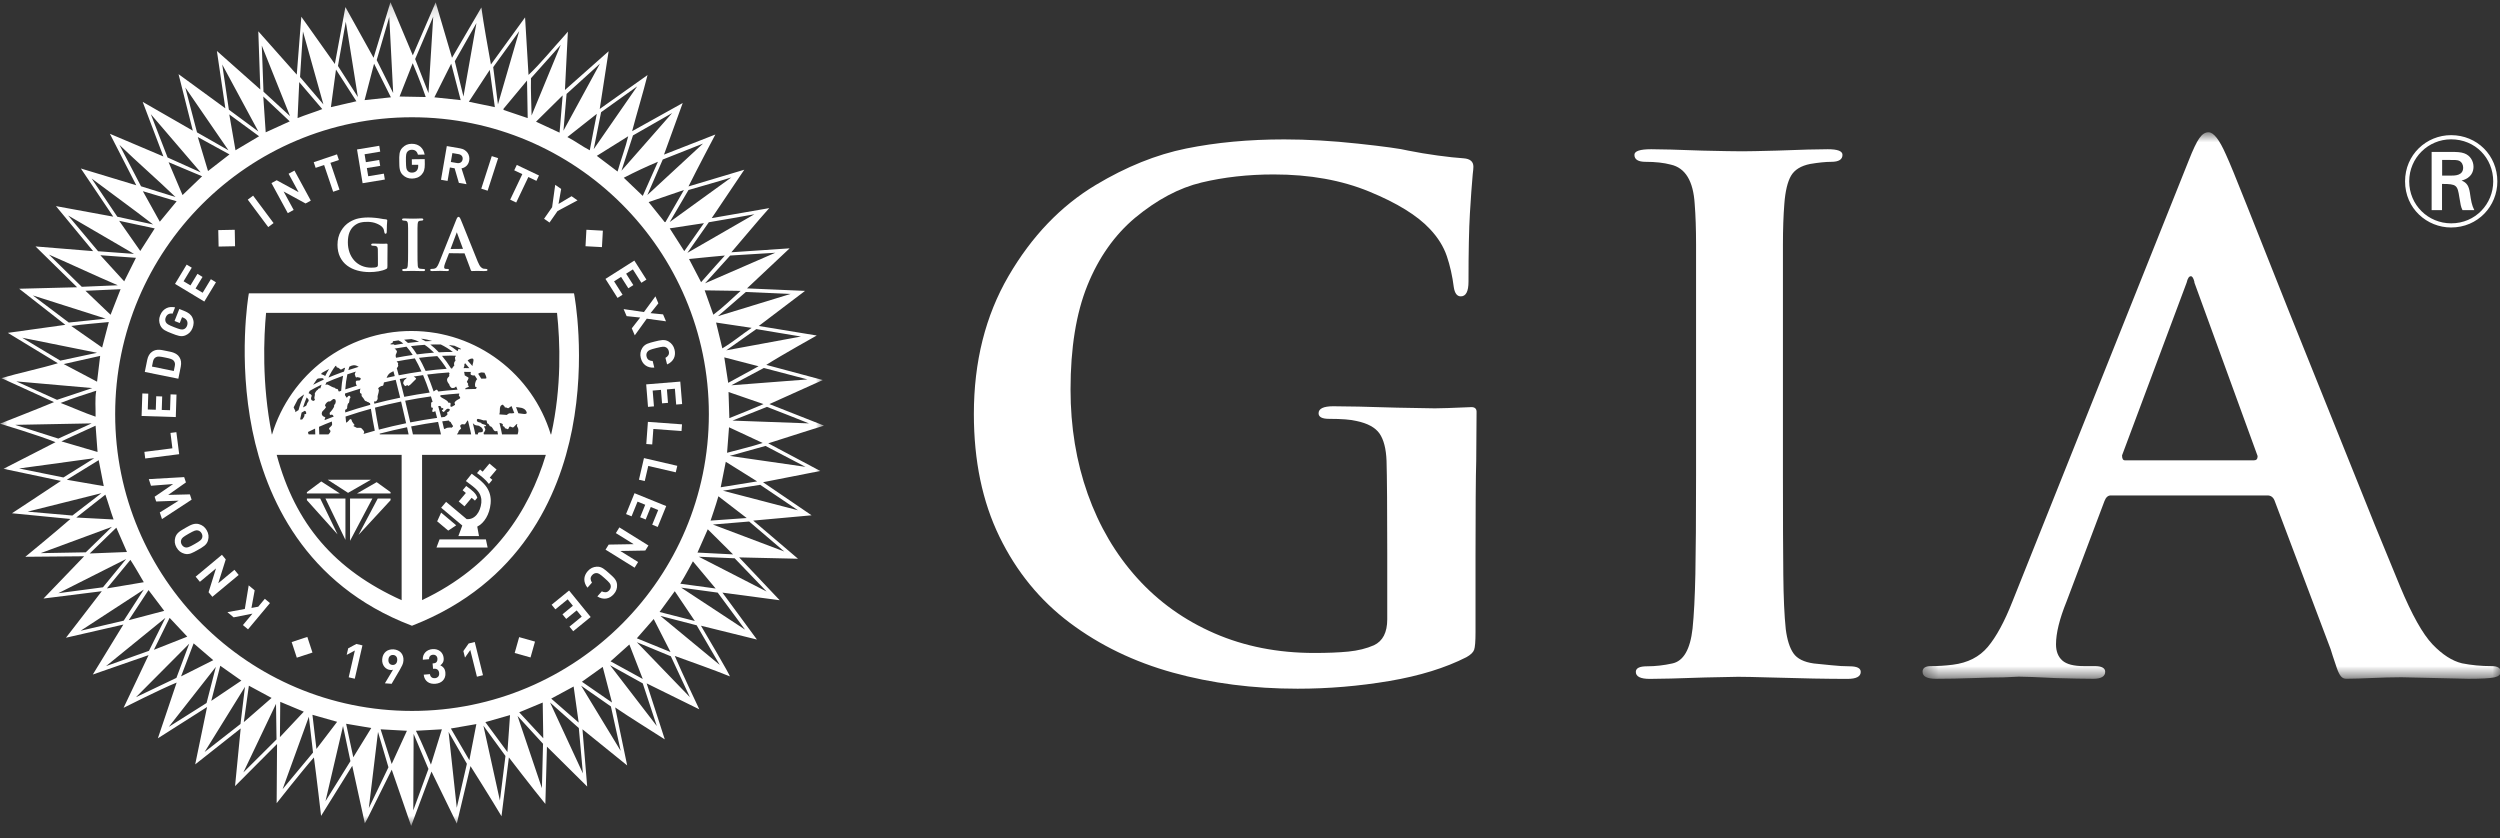 <svg xmlns="http://www.w3.org/2000/svg" width="167" height="56" viewBox="0 0 167 56" fill="none"><rect x="0" y="0" width="167" height="56" fill="#333333" stroke="none"/><g clip-path="url(#clip0_1368_534)"><path fill-rule="evenodd" clip-rule="evenodd" d="M163.732 15.196C162.13 15.196 160.658 13.94 160.658 12.113C160.658 10.336 162.079 9.028 163.732 9.028C165.463 9.028 166.823 10.372 166.823 12.121C166.823 13.766 165.525 15.196 163.732 15.196ZM163.732 9.307C162.21 9.307 160.935 10.537 160.935 12.113C160.935 13.698 162.2 14.919 163.741 14.919C165.36 14.919 166.547 13.62 166.547 12.121C166.547 10.563 165.351 9.307 163.732 9.307ZM163.698 10.148C164.097 10.148 164.374 10.155 164.609 10.241C165.031 10.389 165.23 10.78 165.23 11.143C165.23 11.411 165.125 11.887 164.435 12.06C164.808 12.216 164.917 12.442 164.989 12.875C165.066 13.412 165.11 13.688 165.282 14.037H164.495C164.382 13.809 164.364 13.663 164.286 13.186C164.158 12.364 164.105 12.287 163.127 12.287V14.037H162.433V10.148H163.698ZM163.135 11.731H163.706C163.993 11.731 164.539 11.731 164.539 11.195C164.539 11.039 164.468 10.83 164.261 10.735C164.122 10.684 164.001 10.684 163.577 10.684H163.135V11.731Z" fill="white"></path><mask id="mask0_1368_534" style="mask-type:luminance" maskUnits="userSpaceOnUse" x="128" y="8" width="40" height="38"><path d="M167.045 8.834V45.343H128.427V8.834H167.045Z" fill="white"></path></mask><g mask="url(#mask0_1368_534)"><path fill-rule="evenodd" clip-rule="evenodd" d="M156.1 44.627C155.907 44.091 155.689 43.372 155.689 43.372L151.935 33.424C151.841 33.204 151.684 33.095 151.466 33.095H141.002C140.814 33.095 140.674 33.22 140.579 33.469L138.046 40.18C137.576 41.339 137.341 42.292 137.341 43.044C137.341 43.511 137.483 43.871 137.764 44.122C138.046 44.373 138.529 44.497 139.219 44.497H139.922C140.392 44.497 140.627 44.624 140.627 44.874C140.627 45.186 140.36 45.343 139.829 45.343C139.234 45.343 138.391 45.326 137.295 45.295C136.074 45.233 135.262 45.201 134.854 45.201C134.761 45.201 134.417 45.217 133.822 45.249C133.353 45.249 132.688 45.264 131.827 45.295C130.968 45.326 130.13 45.343 129.317 45.343C128.722 45.343 128.427 45.186 128.427 44.874C128.427 44.624 128.613 44.497 128.987 44.497C129.457 44.497 129.944 44.468 130.443 44.404C131.443 44.279 132.227 43.881 132.79 43.207C133.353 42.535 133.901 41.526 134.431 40.18L146.211 10.711C146.493 9.992 146.727 9.499 146.915 9.233C147.102 8.966 147.306 8.834 147.524 8.834C147.87 8.834 148.26 9.335 148.698 10.336C148.917 10.805 149.386 11.947 150.105 13.762L152.92 20.847L157.402 31.992L158.646 35.089L160.335 39.195C161.118 41.072 161.838 42.355 162.493 43.044C163.152 43.731 163.808 44.153 164.465 44.31C165.09 44.434 165.747 44.497 166.435 44.497C166.842 44.497 167.046 44.624 167.046 44.874C167.046 45.061 166.905 45.186 166.624 45.249C166.342 45.311 165.764 45.343 164.887 45.343L160.409 45.241C159.079 45.241 157.744 45.341 156.732 45.341C156.446 45.341 156.292 45.162 156.1 44.627ZM141.94 30.749H150.574C150.731 30.749 150.809 30.655 150.809 30.466L146.586 18.876V18.83C146.524 18.579 146.446 18.452 146.351 18.452C146.226 18.452 146.133 18.596 146.069 18.876L141.753 30.419C141.753 30.639 141.815 30.749 141.94 30.749Z" fill="white"></path></g><path fill-rule="evenodd" clip-rule="evenodd" d="M98.635 27.492C98.631 27.607 98.612 30.788 98.612 30.788C98.58 31.725 98.565 34.259 98.565 37.065V42.214C98.565 42.838 98.534 43.236 98.471 43.408C98.409 43.579 98.238 43.743 97.957 43.9C96.552 44.616 94.836 45.147 92.808 45.491C90.779 45.833 88.736 46.006 86.677 46.006C83.713 46.006 80.935 45.646 78.345 44.93C75.756 44.213 73.463 43.103 71.466 41.606C69.47 40.108 67.901 38.189 66.762 35.85C65.623 33.509 65.054 30.779 65.054 27.659C65.054 24.165 65.826 21.091 67.371 18.438C68.916 15.787 70.858 13.758 73.197 12.355C75.227 11.138 77.238 10.326 79.236 9.921C81.233 9.516 83.417 9.312 85.787 9.312C86.568 9.312 87.363 9.336 88.174 9.383C88.985 9.428 89.829 9.5 90.702 9.594C91.574 9.686 92.293 9.774 92.855 9.851C93.418 9.928 93.822 9.998 94.072 10.061C94.696 10.186 95.351 10.297 96.037 10.389C96.724 10.482 97.3 10.545 97.769 10.575C98.207 10.607 98.423 10.794 98.423 11.138C98.423 11.232 98.409 11.403 98.377 11.653C98.315 12.339 98.252 13.205 98.19 14.25C98.127 15.296 98.096 16.817 98.096 18.813C98.096 19.468 97.926 19.797 97.581 19.797C97.332 19.797 97.176 19.593 97.114 19.188C97.019 18.438 96.864 17.745 96.646 17.105C96.427 16.465 96.053 15.865 95.522 15.302C94.681 14.399 93.33 13.563 91.473 12.8C89.618 12.034 87.487 11.653 85.086 11.653C83.369 11.653 81.763 11.833 80.265 12.191C78.768 12.549 77.285 13.338 75.818 14.553C74.447 15.708 73.385 17.215 72.636 19.071C71.887 20.927 71.512 23.244 71.512 26.021C71.512 28.516 71.895 30.842 72.659 32.995C73.424 35.148 74.523 37.018 75.96 38.612C77.395 40.202 79.118 41.434 81.13 42.308C83.142 43.182 85.366 43.618 87.799 43.618C88.674 43.618 89.429 43.588 90.069 43.526C90.71 43.462 91.279 43.322 91.778 43.103C92.371 42.823 92.668 42.247 92.668 41.372V36.973C92.668 34.228 92.652 31.725 92.621 30.788C92.591 29.976 92.433 29.369 92.154 28.963C91.872 28.557 91.356 28.276 90.608 28.121C90.235 28.027 89.624 27.979 88.782 27.979C88.314 27.979 88.081 27.855 88.081 27.606C88.081 27.295 88.409 27.138 89.064 27.138C89.907 27.138 91.325 27.169 93.322 27.232C94.696 27.262 95.538 27.277 95.849 27.277C96.201 27.277 97.032 27.251 98.302 27.195C98.576 27.195 98.636 27.377 98.635 27.492ZM113.297 31.777V23.54V16.332C113.297 15.303 113.267 14.398 113.205 13.617C113.111 12.089 112.579 11.215 111.612 10.997C111.145 10.872 110.582 10.81 109.928 10.81C109.429 10.81 109.179 10.654 109.179 10.343C109.179 10.092 109.553 9.968 110.303 9.968C110.895 9.968 112.035 9.998 113.718 10.061C115.029 10.092 115.918 10.107 116.387 10.107C116.76 10.107 117.526 10.092 118.68 10.061C120.302 9.998 121.441 9.968 122.097 9.968C122.752 9.968 123.078 10.092 123.078 10.343C123.078 10.654 122.83 10.81 122.33 10.81C121.955 10.81 121.489 10.857 120.926 10.951C120.302 11.075 119.873 11.341 119.638 11.747C119.406 12.151 119.257 12.776 119.194 13.617C119.132 14.398 119.1 15.303 119.1 16.332V23.54V31.777C119.1 34.679 119.108 36.885 119.125 38.401C119.139 39.913 119.194 41.121 119.289 42.028C119.381 42.745 119.553 43.284 119.803 43.642C120.052 44.001 120.504 44.227 121.161 44.32C121.504 44.352 121.894 44.389 122.33 44.437C122.768 44.484 123.172 44.509 123.546 44.509C124.046 44.509 124.297 44.632 124.297 44.882C124.297 45.195 123.999 45.35 123.407 45.35C122.097 45.35 120.38 45.319 118.259 45.255C117.26 45.226 116.542 45.21 116.105 45.21C115.857 45.21 115.122 45.226 113.905 45.255C112.096 45.319 110.864 45.35 110.208 45.35C109.585 45.35 109.273 45.195 109.273 44.882C109.273 44.632 109.522 44.509 110.021 44.509C110.582 44.509 111.145 44.444 111.707 44.32C112.455 44.164 112.908 43.384 113.064 41.98C113.157 41.076 113.219 39.865 113.251 38.353C113.281 36.84 113.297 34.648 113.297 31.777Z" fill="white"></path><path fill-rule="evenodd" clip-rule="evenodd" d="M37.244 14.098L38.578 13.385L38.18 13.107L37.309 13.624L37.486 12.623L37.088 12.346L36.881 13.844L36.344 14.613L36.707 14.867L37.244 14.098Z" fill="white"></path><path fill-rule="evenodd" clip-rule="evenodd" d="M30.053 11.187L30.369 11.242L30.653 12.217L31.164 12.305L30.828 11.246C30.886 11.236 30.943 11.219 30.998 11.193C31.054 11.166 31.105 11.132 31.152 11.088C31.199 11.046 31.238 10.995 31.271 10.935C31.305 10.875 31.327 10.806 31.342 10.726C31.358 10.631 31.358 10.539 31.338 10.45C31.32 10.361 31.285 10.28 31.233 10.206C31.18 10.134 31.111 10.07 31.028 10.018C30.943 9.965 30.844 9.929 30.73 9.909L29.847 9.757L29.459 12.01L29.898 12.085L30.053 11.187ZM30.219 10.225L30.634 10.297C30.73 10.314 30.804 10.354 30.852 10.418C30.901 10.484 30.918 10.561 30.902 10.649C30.886 10.738 30.846 10.805 30.777 10.85C30.71 10.894 30.627 10.909 30.531 10.892L30.116 10.82L30.219 10.225Z" fill="white"></path><path fill-rule="evenodd" clip-rule="evenodd" d="M40.271 15.409L39.172 15.348L39.112 16.448L40.21 16.508L40.271 15.409Z" fill="white"></path><path fill-rule="evenodd" clip-rule="evenodd" d="M11.79 26.357L11.394 26.343L11.359 27.402L10.805 27.384L10.834 26.483L10.436 26.47L10.407 27.371L9.872 27.354L9.905 26.296L9.508 26.283L9.459 27.787L11.743 27.86L11.79 26.357Z" fill="white"></path><path fill-rule="evenodd" clip-rule="evenodd" d="M29.36 36.034L29.157 36.576H32.573L32.458 36.034H29.36Z" fill="white"></path><path fill-rule="evenodd" clip-rule="evenodd" d="M34.483 13.529L35.294 11.825L35.833 12.081L36.004 11.722L34.522 11.017L34.351 11.376L34.891 11.633L34.08 13.338L34.483 13.529Z" fill="white"></path><path fill-rule="evenodd" clip-rule="evenodd" d="M36.848 40.396L37.099 40.704L37.92 40.036L38.269 40.465L37.572 41.036L37.823 41.345L38.522 40.775L38.86 41.189L38.04 41.859L38.29 42.167L39.456 41.216L38.014 39.446L36.848 40.396Z" fill="white"></path><path fill-rule="evenodd" clip-rule="evenodd" d="M41.658 20.648L41.859 21.118L42.764 21.212L42.203 21.932L42.403 22.401L43.204 21.288L44.489 21.464L44.292 21L43.456 20.919L43.979 20.264L43.782 19.796L43.015 20.845L41.658 20.648Z" fill="white"></path><path fill-rule="evenodd" clip-rule="evenodd" d="M38.362 19.694L38.343 19.595H16.624L16.606 19.696C16.598 19.737 15.882 23.953 16.859 28.753C17.763 33.193 20.338 39.058 27.476 41.783L27.519 41.8L27.564 41.782C34.802 38.955 37.352 33.095 38.218 28.677C39.153 23.901 38.37 19.735 38.362 19.694ZM30.021 28.153C30.063 28.18 30.116 28.18 30.124 28.228C30.132 28.274 30.197 28.339 30.224 28.399C30.241 28.437 30.276 28.452 30.262 28.479C30.254 28.497 30.181 28.567 30.151 28.576C30.134 28.579 30.102 28.543 30.038 28.56C29.982 28.576 29.851 28.563 29.821 28.598C29.8 28.621 29.715 28.646 29.663 28.658C29.625 28.491 29.585 28.321 29.542 28.145C29.692 28.126 29.84 28.108 29.988 28.091C29.997 28.114 30.008 28.144 30.021 28.153ZM22.187 28.341C22.18 28.508 21.875 28.587 22.015 28.702C22.139 28.806 22.047 28.902 21.94 29.017H21.327C21.318 28.848 21.312 28.677 21.31 28.511C21.582 28.391 21.869 28.272 22.166 28.157C22.174 28.213 22.188 28.313 22.187 28.341ZM34.533 28.453C34.543 28.514 34.608 28.579 34.62 28.658C34.641 28.797 34.604 28.95 34.585 28.989C34.581 28.998 34.578 29.008 34.576 29.017H33.535C33.514 28.904 33.49 28.79 33.466 28.677C33.435 28.534 33.401 28.391 33.364 28.247C33.439 28.261 33.566 28.295 33.587 28.344C33.605 28.383 33.562 28.439 33.592 28.457C33.626 28.477 33.66 28.497 33.698 28.518C33.734 28.539 33.693 28.589 33.737 28.609C33.798 28.635 33.795 28.608 33.853 28.648C33.976 28.736 33.999 28.523 34.029 28.507C34.11 28.46 34.17 28.556 34.264 28.555C34.322 28.554 34.406 28.416 34.481 28.356C34.507 28.335 34.531 28.323 34.553 28.327C34.572 28.332 34.522 28.396 34.533 28.453ZM24.128 28.593C24.055 28.552 23.91 28.594 23.83 28.577C23.825 28.576 23.671 28.499 23.613 28.464C23.597 28.454 23.612 28.44 23.623 28.435C23.646 28.425 23.671 28.405 23.68 28.404C23.693 28.4 23.653 28.327 23.629 28.311C23.606 28.295 23.59 28.263 23.572 28.235C23.549 28.201 23.52 28.158 23.518 28.157C23.471 28.067 23.522 28.008 23.39 27.997C23.361 27.996 23.222 28.224 23.12 28.229C23.105 28.092 23.091 27.957 23.081 27.825C23.862 27.566 24.104 27.495 24.776 27.306C24.849 27.78 24.938 28.271 25.036 28.771C24.783 28.841 24.534 28.913 24.286 28.987C24.307 28.944 24.332 28.874 24.331 28.857C24.33 28.798 24.154 28.61 24.128 28.593ZM20.447 27.651C20.447 27.665 20.393 27.66 20.374 27.66C20.354 27.66 20.34 27.67 20.335 27.685C20.33 27.7 20.329 27.744 20.334 27.778C20.34 27.812 20.213 27.999 20.194 28.015C20.179 28.026 20.105 28.031 20.047 28.019C20.076 27.863 20.109 27.711 20.147 27.561C20.216 27.521 20.287 27.48 20.36 27.44C20.493 27.504 20.447 27.64 20.447 27.651ZM20.242 27.217C20.313 26.988 20.394 26.765 20.484 26.55C20.539 26.613 20.637 26.675 20.616 26.771C20.599 26.849 20.533 26.889 20.511 26.964C20.496 27.021 20.481 27.051 20.451 27.104C20.38 27.142 20.31 27.18 20.242 27.217ZM21.292 25.954C21.226 26.001 21.268 26.027 21.16 26.081C21.146 26.087 20.999 26.277 21.029 26.33C21.058 26.384 20.957 26.609 21.018 26.643C21.077 26.677 20.98 26.757 20.98 26.772C20.979 26.787 20.839 26.77 20.806 26.717C20.726 26.59 20.838 26.462 20.822 26.423C20.795 26.356 20.683 26.282 20.611 26.27C20.636 26.216 20.663 26.163 20.691 26.109C20.926 25.97 21.19 25.831 21.48 25.693C21.451 25.776 21.422 25.86 21.395 25.946C21.368 25.938 21.337 25.924 21.292 25.954ZM21.798 25.548C22.108 25.411 22.449 25.275 22.812 25.141C22.848 25.129 22.883 25.116 22.918 25.103C22.857 25.413 22.814 25.748 22.79 26.105C22.741 26.122 22.692 26.141 22.641 26.158C22.594 26.117 22.586 26.03 22.565 26.005C22.527 25.959 22.459 25.985 22.432 25.973C22.399 25.958 22.4 25.904 22.359 25.904C22.338 25.904 22.203 25.863 22.14 25.824C22.096 25.795 21.89 25.68 21.846 25.683C21.804 25.686 21.768 25.7 21.735 25.719C21.754 25.666 21.775 25.61 21.798 25.548ZM21.786 28.024C21.752 28.037 21.718 28.051 21.685 28.065C21.686 27.933 21.713 27.98 21.733 27.891C21.738 27.866 21.618 27.831 21.587 27.807C21.439 27.694 21.501 27.523 21.539 27.479C21.576 27.435 21.842 27.197 21.761 27.162C21.599 27.091 21.892 26.776 21.993 26.815C22.092 26.855 22.208 26.619 22.323 26.656C22.438 26.693 22.397 26.701 22.425 26.788C22.442 26.842 22.406 26.909 22.399 26.956C22.389 27.011 22.297 27.029 22.32 27.118C22.343 27.206 22.084 27.52 22.056 27.535C22.003 27.566 21.997 27.764 22.119 27.707C22.222 27.66 22.272 27.797 22.291 27.827C22.119 27.892 21.95 27.957 21.786 28.024ZM23.704 25.024C23.713 25.068 23.744 25.119 23.748 25.152C23.752 25.189 23.799 25.222 23.81 25.217C23.828 25.21 23.843 25.203 23.857 25.198C23.917 25.173 23.93 25.223 23.993 25.217C24.006 25.215 24.039 25.23 24.071 25.247C24.11 25.267 24.098 25.33 24.076 25.358C24.053 25.385 24.032 25.412 24.012 25.416C23.871 25.441 23.729 25.359 23.776 25.624C23.785 25.68 23.81 25.733 23.84 25.764C23.591 25.838 23.386 25.906 23.064 26.012C23.091 25.65 23.137 25.311 23.203 25.005C23.441 24.926 23.615 24.869 23.771 24.82C23.729 24.885 23.693 24.971 23.704 25.024ZM34.145 27.612C34.008 27.583 33.933 27.651 33.858 27.717C33.696 27.703 33.528 27.69 33.353 27.681C33.354 27.677 33.355 27.673 33.358 27.669C33.42 27.506 33.356 27.319 33.428 27.147C33.445 27.104 33.531 27.023 33.593 27.035C33.62 27.039 33.633 27.103 33.681 27.127C33.699 27.137 33.715 27.176 33.725 27.216C33.73 27.233 33.779 27.206 33.813 27.22C33.864 27.242 33.937 27.288 33.972 27.261C34.039 27.212 34.114 27.15 34.161 27.132C34.164 27.13 34.169 27.129 34.173 27.128C34.237 27.28 34.297 27.433 34.354 27.59C34.288 27.594 34.199 27.623 34.145 27.612ZM32.336 28.474C32.338 28.458 32.383 28.488 32.434 28.473C32.456 28.465 32.463 28.404 32.464 28.404C32.419 28.373 32.283 28.349 32.179 28.306C32.154 28.295 32.167 28.256 32.14 28.247C32.03 28.21 31.922 28.201 31.887 28.159C31.827 28.088 31.843 27.985 31.932 27.981C32.003 27.986 32.178 28.043 32.302 28.082C32.295 28.08 32.499 28.076 32.499 28.082C32.528 28.115 32.518 28.28 32.569 28.292C32.657 28.313 32.667 28.393 32.718 28.458C32.742 28.489 32.794 28.477 32.835 28.517C32.899 28.578 32.953 28.693 32.988 28.741C33.06 28.838 33.163 28.807 33.218 28.783C33.235 28.86 33.251 28.938 33.266 29.017H32.325C32.313 28.983 32.298 28.933 32.307 28.908C32.314 28.892 32.342 28.887 32.348 28.867C32.365 28.814 32.41 28.764 32.42 28.697C32.425 28.645 32.33 28.52 32.336 28.474ZM30.654 26.419C30.784 26.598 30.772 26.595 30.601 26.686C30.536 26.72 30.361 26.822 30.365 26.917C30.368 26.995 30.454 27.041 30.343 27.078C30.298 27.093 30.134 27.24 30.094 27.147C30.065 27.081 30.127 26.989 30.088 26.925C30.072 26.896 30.012 26.891 29.977 26.909C29.964 26.916 29.951 26.899 29.943 26.878C29.883 26.724 29.539 26.603 29.442 26.515C29.406 26.482 29.411 26.442 29.422 26.401C29.915 26.345 30.158 26.325 30.672 26.286C30.675 26.294 30.677 26.301 30.68 26.309C30.689 26.354 30.629 26.383 30.654 26.419ZM26.792 26.822C26.901 27.277 27.014 27.764 27.129 28.272C26.517 28.397 25.906 28.541 25.308 28.699C25.206 28.179 25.118 27.686 25.047 27.231C25.626 27.078 26.212 26.941 26.792 26.822ZM26.491 23.578C26.5 23.568 26.512 23.514 26.516 23.484C26.523 23.439 26.444 23.372 26.428 23.342C26.421 23.326 26.387 23.307 26.349 23.288C26.622 23.238 26.892 23.195 27.155 23.159C27.292 23.31 27.43 23.495 27.569 23.711C27.203 23.764 26.83 23.826 26.456 23.898C26.431 23.82 26.403 23.7 26.491 23.578ZM30.966 24.59C30.996 24.51 31.035 24.465 31.02 24.331C31.018 24.323 31.047 24.291 31.071 24.262C31.166 24.367 31.259 24.477 31.35 24.59C31.249 24.589 31.162 24.589 31.083 24.589C31.042 24.589 31.004 24.589 30.966 24.59ZM30.009 25.122C29.998 25.163 29.902 25.22 29.874 25.302C29.81 25.491 30.04 25.691 30.023 25.704C30.02 25.707 30.017 25.722 30.021 25.729C30.04 25.764 30.074 25.835 30.116 25.875C30.154 25.911 30.198 25.925 30.227 25.926C30.235 25.926 30.249 25.92 30.259 25.915C30.263 25.912 30.281 25.911 30.294 25.913C30.311 25.915 30.337 25.915 30.375 25.891C30.406 25.87 30.439 25.843 30.469 25.814C30.502 25.884 30.533 25.956 30.564 26.029C29.983 26.073 29.721 26.098 29.276 26.152C29.262 26.113 29.223 26.066 29.189 26.03C29.172 26.012 29.024 26.096 28.966 26.152C28.829 25.75 28.684 25.371 28.537 25.02C29.034 24.957 29.521 24.909 29.987 24.88C30.003 24.907 30.019 24.933 30.034 24.96C29.968 25.047 30.028 25.047 30.009 25.122ZM24.995 26.82C25.099 26.801 25.11 26.868 25.209 26.694C25.251 26.619 25.212 26.559 25.227 26.455C25.237 26.378 25.363 26.06 25.283 25.997C25.191 25.926 25.469 25.765 25.538 25.774C25.595 25.781 25.599 25.739 25.613 25.706C25.616 25.7 25.632 25.602 25.647 25.544C25.912 25.483 26.173 25.425 26.433 25.372C26.526 25.732 26.626 26.132 26.731 26.565C25.923 26.736 25.697 26.792 25.006 26.968C24.998 26.92 24.992 26.871 24.985 26.822C24.988 26.821 24.992 26.82 24.995 26.82ZM26.584 24.35C26.574 24.333 26.613 24.261 26.588 24.243C26.568 24.228 26.524 24.183 26.497 24.141C26.904 24.064 27.311 23.996 27.71 23.94C27.861 24.2 28.009 24.493 28.154 24.813C27.646 24.884 27.137 24.971 26.636 25.069C26.593 24.907 26.55 24.748 26.506 24.592C26.574 24.515 26.634 24.431 26.584 24.35ZM29.839 24.636C29.23 24.681 29.014 24.706 28.431 24.777C28.285 24.454 28.137 24.162 27.989 23.904C28.418 23.851 28.827 23.811 29.208 23.787C29.425 24.032 29.636 24.317 29.839 24.636ZM29.317 23.535C29.131 23.338 28.94 23.163 28.747 23.016C28.991 23.006 29.226 23.006 29.447 23.012C29.724 23.147 29.994 23.314 30.254 23.51C29.955 23.508 29.641 23.516 29.317 23.535ZM28.993 23.556C28.618 23.584 28.235 23.624 27.849 23.674C27.718 23.464 27.585 23.279 27.452 23.121C27.836 23.075 27.983 23.063 28.365 23.035C28.577 23.175 28.787 23.35 28.993 23.556ZM26.369 25.122C26.187 25.16 26.005 25.2 25.825 25.241C25.826 25.237 25.828 25.235 25.829 25.232C25.96 24.888 26.167 24.867 26.282 24.796C26.31 24.901 26.339 25.009 26.369 25.122ZM27.186 25.229C27.135 25.284 27.058 25.357 27.018 25.381C26.997 25.393 26.905 25.576 26.943 25.631C26.982 25.686 27.01 25.756 27.068 25.79C27.042 25.824 27.252 25.675 27.24 25.738C27.214 25.865 27.414 25.689 27.425 25.683C27.542 25.577 27.672 25.42 27.787 25.321C27.826 25.288 27.732 25.207 27.633 25.153C27.815 25.124 28.002 25.096 28.261 25.058C28.413 25.417 28.561 25.808 28.7 26.224C28.145 26.301 27.576 26.397 27.004 26.509C26.902 26.094 26.802 25.694 26.703 25.319C26.894 25.282 27.049 25.254 27.186 25.229ZM31.255 25.704C31.314 25.635 31.207 25.56 31.19 25.517C31.175 25.476 31.349 25.276 31.279 25.213C31.257 25.193 31.044 25.088 31.043 25.074C31.043 25.072 31.023 24.906 31.004 24.842C31.164 24.84 31.29 24.842 31.453 24.845C31.451 24.875 31.446 24.913 31.436 24.956C31.41 25.074 31.63 25.085 31.641 25.083C31.654 25.079 31.68 25.076 31.707 25.075C31.765 25.16 31.822 25.247 31.878 25.337C31.792 25.365 31.729 25.616 31.73 25.683C31.734 25.971 31.827 25.784 31.837 25.881C31.84 25.912 31.814 25.948 31.79 25.981C31.555 25.983 31.314 25.989 31.07 26C31.095 25.846 31.308 25.924 31.323 25.784C31.325 25.767 31.211 25.757 31.255 25.704ZM32.343 24.895C32.351 24.898 32.358 24.9 32.364 24.905C32.377 24.912 32.509 25.198 32.493 25.255C32.475 25.317 32.263 25.28 32.152 25.297C32.083 25.186 32.014 25.078 31.943 24.973C31.952 24.965 31.962 24.958 31.975 24.948C32.025 24.914 32.091 24.888 32.158 24.878C32.221 24.883 32.283 24.888 32.343 24.895ZM31.558 24.452C31.454 24.323 31.347 24.2 31.237 24.081C31.333 23.992 31.546 23.896 31.609 23.981C31.678 24.074 31.553 24.352 31.558 24.452ZM30.39 23.875C30.4 23.889 30.394 23.979 30.406 24.01C30.471 24.157 30.372 24.064 30.336 24.256C30.3 24.446 30.428 24.342 30.268 24.506C30.245 24.529 30.224 24.567 30.205 24.613C30.182 24.613 30.158 24.614 30.134 24.616C29.941 24.306 29.738 24.023 29.526 23.771C29.942 23.753 30.106 23.753 30.44 23.757C30.469 23.809 30.403 23.832 30.39 23.875ZM28.429 22.796C28.329 22.736 28.227 22.681 28.126 22.633C28.169 22.633 28.212 22.634 28.252 22.635C28.459 22.666 28.665 22.714 28.869 22.779C28.739 22.782 28.608 22.789 28.429 22.796ZM27.252 22.908C27.142 22.808 27.069 22.743 26.998 22.691C27.165 22.674 27.326 22.659 27.481 22.65C27.653 22.687 27.825 22.746 27.996 22.827C27.756 22.847 27.508 22.874 27.252 22.908ZM28.785 26.48C28.823 26.599 28.861 26.721 28.899 26.844C28.873 26.855 28.842 26.869 28.831 26.871C28.778 26.878 28.804 27.055 28.801 27.06C28.784 27.103 28.8 27.16 28.815 27.206C28.831 27.258 28.893 27.216 28.908 27.24C28.953 27.314 28.792 27.511 28.933 27.519C28.962 27.521 29.018 27.498 29.077 27.462C29.117 27.612 29.158 27.762 29.198 27.916C28.6 27.998 27.999 28.099 27.405 28.217C27.276 27.648 27.168 27.183 27.066 26.768C27.635 26.656 28.212 26.559 28.785 26.48ZM29.475 27.878C29.409 27.623 29.341 27.375 29.272 27.134C29.533 27.043 29.437 27.348 29.549 27.255C29.569 27.239 29.694 27.322 29.554 27.382C29.464 27.421 29.579 27.491 29.611 27.513C29.702 27.575 29.815 27.16 30.044 27.352C30.066 27.37 30.045 27.396 30.025 27.421C30.004 27.446 30.015 27.463 29.975 27.487C29.927 27.515 29.915 27.53 29.873 27.54C29.852 27.545 29.888 27.649 29.891 27.656C29.907 27.709 29.776 27.796 29.699 27.851C29.624 27.86 29.549 27.869 29.475 27.878ZM31.687 28.704C31.655 28.556 31.62 28.41 31.585 28.266C31.654 28.341 31.726 28.409 31.837 28.418C31.885 28.423 31.928 28.428 31.969 28.437C32.018 28.446 32.06 28.5 32.112 28.521C32.167 28.545 32.229 28.633 32.251 28.68C32.26 28.701 32.276 28.821 32.224 28.849C32.17 28.879 32.08 28.881 32.015 28.881C31.978 28.881 31.924 28.916 31.928 28.98C31.928 28.996 31.927 29.008 31.925 29.017H31.753C31.732 28.913 31.71 28.808 31.687 28.704ZM34.47 27.194C34.646 27.224 35.039 27.199 35.168 27.5C35.28 27.763 34.822 27.615 34.625 27.605C34.575 27.465 34.524 27.329 34.47 27.194ZM30.781 23.342C30.768 23.35 30.645 23.298 30.61 23.327C30.613 23.345 30.588 23.407 30.595 23.413C30.604 23.423 30.584 23.422 30.55 23.447C30.303 23.259 30.16 23.153 29.982 23.046C30.115 23.059 30.242 23.075 30.359 23.096C30.497 23.153 30.633 23.217 30.768 23.286C30.787 23.311 30.795 23.332 30.781 23.342ZM26.621 22.737C26.727 22.784 26.833 22.856 26.943 22.95C26.75 22.979 26.556 23.011 26.361 23.046C26.352 23.043 26.344 23.038 26.34 23.028C26.341 23.026 26.313 23.003 26.281 23.001C26.226 22.998 26.148 23.017 26.111 23.008C26.07 22.999 26.081 22.983 26.092 22.96C26.111 22.915 26.227 22.959 26.243 22.834C26.244 22.821 26.246 22.808 26.25 22.794C26.374 22.773 26.498 22.755 26.621 22.737ZM24.735 27.041C23.935 27.266 23.712 27.338 23.063 27.552C23.059 27.492 23.056 27.433 23.053 27.374C23.228 27.336 23.193 27.164 23.193 27.156C23.192 27.106 23.249 26.952 23.249 26.952C23.378 26.932 23.31 26.658 23.382 26.605C23.454 26.552 23.371 26.413 23.313 26.433C23.267 26.449 23.225 26.486 23.206 26.526C23.186 26.567 23.111 26.55 23.115 26.525C23.119 26.503 23.089 26.432 23.044 26.413C23.046 26.371 23.047 26.328 23.048 26.286C23.525 26.128 23.782 26.047 24.08 25.959C24.04 26.051 24.032 26.175 24.051 26.237C24.066 26.284 24.119 26.266 24.145 26.31C24.167 26.344 24.144 26.441 24.164 26.467C24.198 26.512 24.262 26.589 24.267 26.595C24.325 26.66 24.364 26.782 24.417 26.79C24.448 26.795 24.496 26.804 24.516 26.834C24.529 26.855 24.61 26.856 24.623 26.873C24.659 26.916 24.689 26.929 24.719 26.926C24.724 26.964 24.73 27.002 24.735 27.041ZM23.961 24.503C23.961 24.503 23.961 24.504 23.96 24.504C23.724 24.574 23.545 24.632 23.269 24.724C23.291 24.644 23.314 24.567 23.338 24.493C23.729 24.273 23.913 24.506 23.961 24.503ZM22.534 24.552C22.623 24.549 22.722 24.684 22.769 24.687C22.824 24.689 22.946 24.578 23.053 24.562C23.027 24.646 23.002 24.732 22.98 24.821L22.932 24.838C22.871 24.86 22.81 24.881 22.749 24.903C22.454 25.011 22.187 25.117 21.94 25.222C22.074 24.938 22.229 24.68 22.4 24.452C22.417 24.444 22.436 24.437 22.453 24.429C22.469 24.489 22.487 24.554 22.534 24.552ZM21.513 24.903C21.657 24.817 21.813 24.733 21.983 24.649C21.887 24.798 21.8 24.958 21.72 25.124C21.684 25.085 21.619 25.048 21.587 25.044C21.575 25.043 21.503 25.015 21.442 24.986C21.466 24.958 21.489 24.93 21.513 24.903ZM21.228 25.293C21.247 25.275 21.557 25.246 21.577 25.281C21.585 25.296 21.608 25.308 21.631 25.314C21.624 25.332 21.616 25.349 21.608 25.367C21.363 25.478 21.131 25.591 20.917 25.706C20.999 25.573 21.087 25.444 21.178 25.319C21.2 25.31 21.218 25.301 21.228 25.293ZM19.903 26.659C20.096 26.501 20.171 26.443 20.317 26.346C20.166 26.678 20.04 27.029 19.94 27.394C19.852 27.449 19.779 27.495 19.718 27.534C19.729 27.495 19.736 27.441 19.711 27.402C19.695 27.378 19.645 27.3 19.616 27.209C19.683 27.07 19.772 26.896 19.903 26.659ZM21.047 28.63C21.049 28.757 21.053 28.887 21.061 29.017H20.617C20.595 28.981 20.581 28.916 20.574 28.857C20.726 28.78 20.883 28.705 21.047 28.63ZM25.372 29.017C25.368 29.001 25.365 28.983 25.361 28.967C25.962 28.809 26.575 28.665 27.19 28.539C27.224 28.696 27.259 28.856 27.295 29.017H25.372ZM27.584 29.017C27.553 28.881 27.523 28.745 27.494 28.612L27.465 28.485C28.314 28.324 28.562 28.286 29.264 28.183C29.322 28.419 29.38 28.672 29.442 28.951C29.446 28.972 29.452 28.995 29.456 29.017H27.584ZM30.561 28.961C30.624 28.91 30.61 28.841 30.659 28.766C30.698 28.708 30.802 28.651 30.801 28.61C30.801 28.583 30.744 28.514 30.742 28.458C30.74 28.411 30.789 28.373 30.817 28.355C30.896 28.305 31.014 28.378 31.06 28.335C31.137 28.265 31.179 28.124 31.256 28.076C31.314 28.296 31.369 28.523 31.419 28.754C31.438 28.842 31.456 28.929 31.474 29.017H30.524C30.528 28.998 30.539 28.979 30.561 28.961ZM26.829 40.093C22.358 38.073 19.73 35.021 18.483 30.383H26.829V40.093ZM28.194 40.086V30.383H36.463C35.348 34.101 32.974 37.834 28.194 40.086ZM36.819 29.017H36.791C35.58 25.025 31.866 22.11 27.484 22.11C23.101 22.11 19.386 25.025 18.174 29.017H18.159C18.156 29.004 18.154 28.992 18.151 28.978C17.484 25.607 17.622 22.51 17.774 20.899H37.209C37.416 22.817 37.529 25.843 36.819 29.017ZM44.237 22.717C44.161 22.723 44.082 22.735 43.998 22.753C43.915 22.771 43.825 22.793 43.73 22.816C43.634 22.839 43.545 22.863 43.463 22.886C43.38 22.908 43.304 22.935 43.234 22.965C43.164 22.996 43.102 23.034 43.047 23.08C42.99 23.126 42.942 23.184 42.899 23.254C42.839 23.352 42.801 23.456 42.785 23.564C42.767 23.674 42.775 23.789 42.805 23.912C42.83 24.014 42.868 24.106 42.92 24.191C42.971 24.275 43.035 24.346 43.113 24.403C43.189 24.46 43.277 24.502 43.376 24.529C43.477 24.557 43.586 24.565 43.706 24.555L43.599 24.116C43.503 24.115 43.419 24.093 43.344 24.049C43.269 24.006 43.218 23.93 43.191 23.82C43.176 23.76 43.173 23.703 43.182 23.651C43.192 23.599 43.21 23.553 43.238 23.514C43.256 23.487 43.276 23.463 43.301 23.442C43.326 23.42 43.36 23.4 43.403 23.381C43.446 23.36 43.503 23.34 43.573 23.32C43.644 23.299 43.73 23.276 43.837 23.249C43.942 23.223 44.032 23.203 44.103 23.188C44.174 23.174 44.234 23.165 44.281 23.162C44.329 23.159 44.369 23.162 44.401 23.169C44.431 23.177 44.462 23.188 44.49 23.203C44.532 23.225 44.571 23.257 44.602 23.3C44.635 23.341 44.659 23.392 44.674 23.452C44.7 23.562 44.692 23.654 44.645 23.727C44.6 23.8 44.536 23.859 44.451 23.904L44.561 24.344C44.672 24.297 44.766 24.237 44.84 24.166C44.916 24.096 44.973 24.018 45.016 23.932C45.057 23.845 45.081 23.753 45.087 23.655C45.095 23.558 45.084 23.457 45.059 23.354C45.029 23.231 44.981 23.125 44.914 23.037C44.849 22.949 44.767 22.875 44.668 22.815C44.598 22.773 44.528 22.745 44.457 22.73C44.386 22.716 44.313 22.712 44.237 22.717ZM41.171 38.843C41.142 38.777 41.105 38.714 41.058 38.654C41.01 38.595 40.956 38.536 40.892 38.478C40.831 38.419 40.763 38.358 40.688 38.293C40.615 38.227 40.545 38.167 40.48 38.112C40.415 38.056 40.35 38.009 40.285 37.968C40.221 37.929 40.154 37.898 40.085 37.877C40.016 37.858 39.94 37.851 39.859 37.855C39.744 37.862 39.637 37.889 39.537 37.936C39.438 37.985 39.346 38.056 39.263 38.149C39.193 38.227 39.138 38.312 39.098 38.402C39.058 38.492 39.036 38.586 39.033 38.68C39.029 38.777 39.045 38.873 39.079 38.97C39.112 39.067 39.167 39.163 39.244 39.257L39.544 38.919C39.491 38.84 39.461 38.758 39.454 38.671C39.448 38.586 39.482 38.5 39.557 38.416C39.599 38.37 39.644 38.336 39.691 38.314C39.74 38.292 39.788 38.281 39.836 38.282C39.868 38.281 39.899 38.284 39.931 38.293C39.962 38.301 39.998 38.317 40.039 38.342C40.08 38.367 40.129 38.402 40.186 38.448C40.242 38.494 40.311 38.554 40.392 38.626C40.473 38.698 40.54 38.759 40.593 38.81C40.646 38.861 40.686 38.905 40.716 38.943C40.745 38.981 40.766 39.015 40.778 39.044C40.789 39.075 40.796 39.106 40.8 39.138C40.805 39.186 40.8 39.235 40.784 39.285C40.768 39.336 40.741 39.383 40.699 39.43C40.624 39.515 40.542 39.559 40.457 39.562C40.37 39.565 40.286 39.546 40.201 39.503L39.901 39.841C40.003 39.905 40.104 39.949 40.205 39.971C40.306 39.993 40.403 39.997 40.497 39.982C40.593 39.968 40.681 39.935 40.766 39.886C40.849 39.836 40.927 39.771 40.999 39.691C41.083 39.597 41.141 39.498 41.177 39.394C41.213 39.29 41.227 39.18 41.22 39.065C41.216 38.984 41.199 38.909 41.171 38.843Z" fill="white"></path><path fill-rule="evenodd" clip-rule="evenodd" d="M41.588 19.688L41.02 18.794L41.489 18.496L41.972 19.257L42.308 19.044L41.825 18.282L42.277 17.996L42.845 18.89L43.181 18.676L42.373 17.406L40.445 18.631L41.252 19.901L41.588 19.688Z" fill="white"></path><path fill-rule="evenodd" clip-rule="evenodd" d="M34.381 43.62L35.439 43.918L35.738 42.859L34.68 42.56L34.381 43.62Z" fill="white"></path><path fill-rule="evenodd" clip-rule="evenodd" d="M33.275 10.565L32.85 10.428L32.149 12.603L32.574 12.739L33.275 10.565Z" fill="white"></path><path fill-rule="evenodd" clip-rule="evenodd" d="M15.702 16.449L15.681 15.349L14.58 15.371L14.603 16.471L15.702 16.449Z" fill="white"></path><path fill-rule="evenodd" clip-rule="evenodd" d="M18.274 14.902L16.908 13.069L16.551 13.336L17.917 15.168L18.274 14.902Z" fill="white"></path><path fill-rule="evenodd" clip-rule="evenodd" d="M19.617 14.025L18.946 12.792L20.412 13.592L20.761 13.402L19.67 11.394L19.278 11.607L19.947 12.837L18.483 12.04L18.133 12.23L19.224 14.237L19.617 14.025Z" fill="white"></path><path fill-rule="evenodd" clip-rule="evenodd" d="M14.426 18.856L14.085 18.65L13.538 19.556L13.063 19.27L13.529 18.499L13.189 18.293L12.723 19.065L12.263 18.788L12.81 17.881L12.469 17.675L11.692 18.964L13.648 20.144L14.426 18.856Z" fill="white"></path><mask id="mask1_1368_534" style="mask-type:luminance" maskUnits="userSpaceOnUse" x="0" y="0" width="56" height="56"><path d="M0 55.174V27.661V0.148H55.044V55.174H0Z" fill="white"></path></mask><g mask="url(#mask1_1368_534)"><path fill-rule="evenodd" clip-rule="evenodd" d="M51.319 29.614C52.465 29.243 55.044 28.431 55.044 28.431L51.395 26.993C51.395 26.993 53.851 25.889 54.964 25.386L51.188 24.374C52.214 23.719 54.559 22.412 54.559 22.412L50.686 21.775L53.777 19.431L49.9 19.264L52.747 16.589L48.853 16.852C49.638 15.946 50.579 14.797 51.386 13.902L47.543 14.57L49.718 11.338L45.991 12.453C46.526 11.371 47.786 8.985 47.786 8.985L44.355 10.328L45.605 6.882L42.226 8.763C42.531 7.595 42.962 6.194 43.255 5.014L40.062 7.279C40.062 7.279 40.471 4.582 40.656 3.424L37.738 6.011L37.934 2.113L37.738 2.343C36.932 3.227 36.145 4.21 35.305 5.006L35.075 1.16L32.793 4.309C32.586 3.118 32.318 1.711 32.155 0.499L30.194 3.86L29.104 0.157L27.575 3.697L26.082 0.148L24.955 3.86L23.073 0.471L22.368 4.275L20.128 1.116L19.824 4.985L17.255 2.091L17.389 5.978L14.488 3.404L15.053 7.235L11.927 4.954L12.881 8.73C12.881 8.73 10.58 7.405 9.531 6.805L10.914 10.451L7.339 8.936L9.103 12.376L5.401 11.255L7.565 14.472L3.738 13.768L6.221 16.776L2.372 16.462L5.151 19.189L1.282 19.288L4.365 21.699L0.524 22.235L3.864 24.264C2.716 24.613 1.24 24.919 0.095 25.258L3.608 26.861C2.482 27.331 0 28.301 0 28.301C0 28.301 2.62 29.089 3.71 29.537L0.235 31.316C0.235 31.316 2.892 31.873 4.07 32.125C3.076 32.79 0.799 34.286 0.799 34.286L4.704 34.667C3.809 35.454 1.693 37.193 1.693 37.193L5.621 37.158L2.905 39.982L6.799 39.493C6.068 40.454 4.406 42.6 4.406 42.6L8.241 41.72L6.199 45.058L9.925 43.762L8.255 47.282C8.255 47.282 10.72 46.034 11.8 45.596L10.546 49.319L13.832 47.229L13.039 51.061L16.078 48.661L15.701 52.514L18.507 49.698L18.48 53.653C18.48 53.653 20.206 51.458 20.97 50.597C21.135 51.796 21.448 54.502 21.448 54.502L23.53 51.157L24.37 54.995L24.54 54.691L26.168 51.414L27.466 55.174L28.824 51.541L30.515 55.014L31.429 51.175C31.429 51.175 32.888 53.487 33.5 54.524L33.994 50.597C33.994 50.597 35.656 52.763 36.43 53.702L36.536 49.876L39.224 52.541L38.909 48.717L41.895 51.131C41.656 50.028 41.094 47.256 41.094 47.256C42.098 47.943 43.392 48.736 44.408 49.391L43.197 45.65L46.713 47.383C46.713 47.383 45.532 44.897 45.074 43.816C46.155 44.21 47.679 44.743 48.749 45.18C48.88 45.278 46.824 41.798 46.824 41.798L50.563 42.722L48.258 39.587L52.084 40.096L49.375 37.234L53.306 37.324L50.315 34.776L54.214 34.422L50.97 32.212L54.793 31.461L51.319 29.614ZM54.038 28.282L48.928 28.096L51.233 27.179C52.169 27.539 53.099 27.909 54.038 28.282ZM47.989 33.151L49.88 34.605L47.466 34.776C47.466 34.776 47.837 33.696 47.989 33.151ZM47.073 19.395L49.472 19.431C48.87 19.977 48.307 20.531 47.651 21.023L47.073 19.395ZM47.834 21.546L50.208 21.901C49.521 22.37 48.961 22.846 48.251 23.271L47.834 21.546ZM48.482 30.847L50.577 32.157L48.143 32.55L48.482 30.847ZM48.382 23.872L50.672 24.466L48.644 25.574L48.382 23.872ZM48.699 28.543L50.949 29.591C50.174 29.843 49.354 30.028 48.568 30.246L48.699 28.543ZM48.666 26.187L51.003 26.993C50.271 27.31 49.485 27.626 48.721 27.931L48.666 26.187ZM53.94 25.345L48.853 25.737L51.025 24.581L53.94 25.345ZM53.503 22.481L48.514 23.402L50.522 21.983L53.503 22.481ZM52.804 19.637L47.958 21.121L49.823 19.504L52.804 19.637ZM51.79 16.884L47.095 18.926L48.775 17.07C48.775 17.07 50.794 16.95 51.79 16.884ZM46.833 18.85L46.026 17.3C46.844 17.211 48.421 17.07 48.421 17.07C48.421 17.07 47.368 18.228 46.833 18.85ZM50.393 14.313L45.917 16.892L47.35 14.846C48.343 14.672 49.411 14.5 50.393 14.313ZM45.709 16.776L44.737 15.254L47.023 14.907L45.709 16.776ZM48.853 11.852L44.737 14.832L45.991 12.693C46.953 12.409 47.913 12.147 48.853 11.852ZM44.453 14.832H44.398L43.328 13.5L45.686 12.693L44.453 14.832ZM46.963 9.591L43.241 13.031L44.272 10.656L46.963 9.591ZM42.936 13.086L41.668 11.874C42.401 11.492 43.175 11.131 43.95 10.804L42.936 13.086ZM42.282 9.047L44.899 7.551L41.515 11.403L42.282 9.047ZM41.254 11.459L39.867 10.411L41.964 9.102C41.79 9.854 41.472 10.662 41.254 11.459ZM40.153 7.495L42.563 5.771L39.66 9.963L40.153 7.495ZM39.398 10.039C38.907 9.789 38.415 9.417 37.902 9.155L39.867 7.605C39.702 8.413 39.552 9.231 39.398 10.039ZM37.847 6.274L40.075 4.254L37.639 8.73L37.847 6.274ZM35.469 5.225L37.456 2.998L35.511 7.715C35.5 6.962 35.446 6.066 35.469 5.225ZM37.586 6.372L37.379 8.861L35.807 8.129L37.586 6.372ZM35.206 5.378L35.25 7.889L33.634 7.343V7.267L35.206 5.378ZM34.683 2.081L33.263 6.973L32.946 4.484L34.683 2.081ZM32.716 4.668L33.056 7.157L31.319 6.796L32.716 4.668ZM31.827 1.54L30.959 6.448L30.381 4.09L31.827 1.54ZM30.141 4.254L30.775 6.688L29.016 6.501L30.141 4.254ZM28.94 1.11L28.623 6.218L27.732 3.943L28.94 1.11ZM27.57 4.223C27.57 4.223 28.176 5.673 28.439 6.481L26.691 6.448L27.57 4.223ZM26.003 1.132L26.265 6.218L25.163 4.013L26.003 1.132ZM24.988 4.254L26.113 6.501L24.355 6.688L24.988 4.254ZM23.099 1.448C23.099 1.448 23.645 4.8 23.906 6.481L22.575 4.406L23.099 1.448ZM22.444 4.646L23.808 6.764L22.105 7.157L22.444 4.646ZM20.238 2.103L21.603 6.973L20.043 5.144L20.238 2.103ZM19.989 5.485L21.528 7.288C21.002 7.495 20.415 7.67 19.878 7.889L19.989 5.485ZM19.376 7.758L17.601 6.126L17.488 3.043L19.376 7.758ZM19.355 8.107L17.749 8.839L17.588 6.446L19.355 8.107ZM6.385 27.834C5.61 27.572 4.824 27.212 4.049 26.917C4.813 26.612 5.632 26.362 6.429 26.099C6.331 26.644 6.397 27.288 6.385 27.834ZM6.516 30.192L4.103 29.483C4.103 29.483 5.621 28.774 6.385 28.435L6.516 30.192ZM4.257 24.32L6.691 23.773L6.483 25.497L4.257 24.32ZM6.593 30.738L6.931 32.474L4.463 32.047L6.593 30.738ZM4.759 21.775C5.578 21.654 6.429 21.6 7.269 21.513L6.822 23.216L4.759 21.775ZM7.039 33.042C7.226 33.567 7.389 34.156 7.587 34.701L5.097 34.57L7.039 33.042ZM7.387 21.027L5.709 19.424L8.055 19.319L7.387 21.027ZM15.316 7.642L17.307 9.102L15.731 10.039L15.316 7.642ZM15.33 10.315L13.896 11.426L13.214 9.155L15.33 10.315ZM14.845 4.309L17.259 8.784L15.288 7.326L14.845 4.309ZM12.378 5.847L15.26 10.039L13.16 8.842L12.378 5.847ZM10.075 7.628L13.405 11.514L11.195 10.52L10.075 7.628ZM13.501 11.775L12.193 13.031L11.262 10.834L13.501 11.775ZM7.979 9.679C9.213 10.87 10.49 11.973 11.724 13.162L9.421 12.444L7.979 9.679ZM11.8 13.446C11.43 13.903 11.047 14.362 10.675 14.811L9.543 12.772L11.8 13.446ZM6.124 11.927C7.489 12.954 8.874 13.948 10.228 14.995L7.837 14.477L6.124 11.927ZM10.336 15.258L9.398 16.722L9.373 16.769L7.96 14.75L10.336 15.258ZM4.551 14.395L8.951 16.96L6.554 16.783L4.551 14.395ZM9.082 17.222L8.296 18.794L6.704 17.049L9.082 17.222ZM3.272 17.009C4.833 17.686 6.309 18.391 7.869 19.056L5.463 19.158L3.272 17.009ZM2.193 19.734L7.061 21.285L4.595 21.546L2.193 19.734ZM1.484 22.561L6.483 23.566L4.028 24.09L1.484 22.561ZM1.09 25.477L6.166 25.923L3.809 26.709L1.09 25.477ZM1.013 28.38L6.124 28.282L3.896 29.298L1.013 28.38ZM1.275 31.294L6.298 30.607L4.235 31.895L1.275 31.294ZM1.843 34.178L6.778 32.943L4.835 34.438L1.843 34.178ZM2.716 36.95L7.477 35.192L5.73 36.895L2.716 36.95ZM7.771 35.247L8.481 36.874L5.992 36.972L7.771 35.247ZM3.896 39.626L8.427 37.342L6.877 39.231L3.896 39.626ZM8.711 37.398C9.017 37.867 9.311 38.391 9.606 38.892L7.139 39.307L8.711 37.398ZM5.382 42.135L9.606 39.384L8.263 41.46L5.382 42.135ZM9.922 39.417L10.97 40.804L8.6 41.429L9.922 39.417ZM7.085 44.495L11.047 41.273L9.952 43.475L7.085 44.495ZM11.331 41.273L12.51 42.528L10.28 43.408L11.331 41.273ZM11.785 45.282L9.082 46.573L12.64 42.997L11.785 45.282ZM12.935 42.976L14.246 44.1L12.095 45.182L12.935 42.976ZM13.798 46.961L11.275 48.554L14.419 44.548L13.798 46.961ZM14.714 44.472L16.124 45.465L14.113 46.818L14.714 44.472ZM16.065 48.362L13.666 50.236L16.364 45.88L16.065 48.362ZM16.625 45.804L18.142 46.622L16.287 48.238L16.625 45.804ZM16.255 51.6L18.438 47.016L18.472 49.393L16.255 51.6ZM18.878 52.715L20.632 47.877C20.731 48.707 20.91 50.271 20.91 50.271L18.878 52.715ZM18.699 49.239L18.721 46.883L20.293 47.54L18.699 49.239ZM21.138 50.03L20.871 47.748L22.52 48.217L21.138 50.03ZM21.743 53.519L22.914 48.5L23.409 50.845L21.743 53.519ZM23.599 50.586L23.121 48.347L24.801 48.63L23.599 50.586ZM24.638 53.981L25.251 48.893L25.948 51.252L24.638 53.981ZM26.165 51.036L25.424 48.718L27.182 48.816L26.165 51.036ZM27.608 54.132L27.63 49.024L28.62 51.363L27.608 54.132ZM28.787 51.076C28.787 51.076 28.164 49.549 27.782 48.816C28.361 48.784 29.518 48.718 29.518 48.718L28.787 51.076ZM30.512 53.959L29.965 48.893L31.188 51.021L30.512 53.959ZM31.353 50.782L30.118 48.664L31.821 48.369L31.353 50.782ZM33.394 53.479L32.292 48.478L33.765 50.498L33.394 53.479ZM33.896 50.236L32.422 48.238L34.071 47.768L33.896 50.236ZM36.199 52.649L34.572 47.824L36.275 49.685L36.199 52.649ZM34.683 47.583L36.254 46.929L36.29 49.317L34.683 47.583ZM27.522 47.49C16.571 47.49 7.693 38.613 7.693 27.661C7.693 16.711 16.571 7.833 27.522 7.833C38.474 7.833 47.352 16.711 47.352 27.661C47.352 38.613 38.474 47.49 27.522 47.49ZM48.967 37.033L46.592 36.912L47.279 35.356L48.967 37.033ZM47.806 39.313L45.446 38.992C45.809 38.392 46.287 37.496 46.287 37.496L47.806 39.313ZM46.415 41.483L44.059 40.88L45.074 39.493L46.415 41.483ZM44.791 43.556L42.541 42.638L43.667 41.35L44.791 43.556ZM42.041 43.052L42.936 45.355L40.785 44.176L42.041 43.052ZM40.261 44.548L40.882 46.929L38.873 45.541L40.261 44.548ZM38.656 48.27L36.822 46.667L38.319 45.859L38.656 48.27ZM38.937 51.663L36.745 46.929L38.665 48.634L38.937 51.663ZM41.462 50.159L38.819 45.804L40.808 47.19L41.462 50.159ZM43.875 48.5L40.752 44.438L42.936 45.65L43.875 48.5ZM46.087 46.573L42.541 42.9L44.813 43.839L46.087 46.573ZM48.08 44.417L44.115 41.142L46.538 41.77L48.08 44.417ZM49.769 42.06L45.501 39.254L47.943 39.587L49.769 42.06ZM51.21 39.514L46.679 37.19L49.075 37.293L51.21 39.514ZM52.39 36.841L47.619 35.039L50.044 34.837L52.39 36.841ZM53.306 34.087L48.292 32.779L50.782 32.386L53.306 34.087ZM48.742 30.455L51.135 29.788L53.807 31.185L48.742 30.455Z" fill="white"></path></g><path fill-rule="evenodd" clip-rule="evenodd" d="M21.65 11.021L22.254 12.809L22.678 12.667L22.072 10.878L22.638 10.687L22.511 10.31L20.957 10.835L21.085 11.212L21.65 11.021Z" fill="white"></path><path fill-rule="evenodd" clip-rule="evenodd" d="M10.828 21.919C10.878 21.973 10.935 22.018 10.999 22.058C11.066 22.097 11.136 22.133 11.215 22.167C11.295 22.2 11.38 22.234 11.472 22.271C11.563 22.307 11.648 22.339 11.73 22.369C11.81 22.398 11.887 22.421 11.961 22.436C12.036 22.452 12.109 22.458 12.182 22.452C12.254 22.448 12.327 22.428 12.402 22.396C12.507 22.35 12.598 22.288 12.675 22.21C12.752 22.131 12.814 22.032 12.86 21.916C12.905 21.802 12.93 21.688 12.934 21.574C12.937 21.459 12.911 21.341 12.855 21.22C12.808 21.115 12.739 21.029 12.65 20.958C12.561 20.888 12.441 20.822 12.287 20.762L11.977 20.639L11.66 21.442L12.006 21.579L12.161 21.188L12.242 21.22C12.298 21.242 12.346 21.269 12.387 21.303C12.427 21.336 12.461 21.378 12.488 21.427C12.513 21.475 12.525 21.529 12.525 21.587C12.527 21.645 12.515 21.706 12.491 21.769C12.468 21.827 12.437 21.874 12.4 21.911C12.363 21.948 12.321 21.975 12.275 21.991C12.245 22.003 12.214 22.009 12.183 22.011C12.151 22.014 12.111 22.01 12.064 22.001C12.017 21.992 11.96 21.975 11.891 21.951C11.821 21.928 11.737 21.896 11.635 21.856C11.534 21.816 11.45 21.781 11.384 21.752C11.319 21.724 11.267 21.696 11.225 21.671C11.184 21.645 11.154 21.621 11.132 21.597C11.11 21.574 11.092 21.548 11.077 21.52C11.056 21.476 11.043 21.429 11.04 21.375C11.036 21.322 11.046 21.267 11.069 21.209C11.111 21.101 11.171 21.027 11.249 20.987C11.325 20.946 11.419 20.934 11.53 20.95L11.696 20.532C11.6 20.511 11.505 20.503 11.407 20.51C11.31 20.516 11.218 20.54 11.13 20.581C11.04 20.622 10.959 20.683 10.884 20.761C10.809 20.84 10.748 20.94 10.699 21.064C10.652 21.182 10.629 21.297 10.633 21.407C10.636 21.515 10.66 21.622 10.705 21.728C10.738 21.802 10.78 21.867 10.828 21.919ZM22.715 17.165C22.829 17.397 22.986 17.59 23.185 17.739C23.383 17.887 23.613 17.998 23.867 18.068C24.122 18.139 24.399 18.175 24.689 18.175C24.891 18.175 25.094 18.158 25.293 18.124C25.494 18.09 25.665 18.037 25.807 17.965C25.841 17.946 25.861 17.925 25.87 17.902C25.878 17.881 25.881 17.845 25.881 17.773V17.27C25.881 16.997 25.883 16.75 25.886 16.658L25.888 16.335C25.888 16.307 25.869 16.275 25.824 16.275C25.701 16.281 25.62 16.284 25.585 16.284C25.555 16.284 25.473 16.282 25.339 16.279C25.143 16.273 25.006 16.27 24.923 16.27C24.817 16.27 24.796 16.31 24.796 16.346C24.796 16.366 24.805 16.413 24.895 16.413C24.974 16.413 25.031 16.417 25.067 16.426C25.132 16.439 25.177 16.463 25.199 16.496C25.224 16.531 25.236 16.586 25.239 16.658C25.243 16.75 25.245 16.993 25.245 17.261V17.691C25.245 17.765 25.222 17.811 25.175 17.832C25.131 17.852 25.077 17.865 25.018 17.871C24.956 17.878 24.883 17.881 24.799 17.881C24.567 17.881 24.352 17.838 24.159 17.755C23.967 17.672 23.801 17.553 23.664 17.401C23.528 17.249 23.421 17.068 23.348 16.863C23.276 16.655 23.237 16.429 23.237 16.191C23.237 15.924 23.274 15.699 23.344 15.523C23.416 15.347 23.517 15.203 23.647 15.093C23.786 14.978 23.929 14.903 24.07 14.869C24.409 14.787 24.844 14.802 25.146 14.928C25.323 15 25.453 15.079 25.531 15.165C25.58 15.216 25.615 15.271 25.634 15.329C25.654 15.388 25.669 15.454 25.679 15.528C25.69 15.598 25.727 15.613 25.756 15.613C25.792 15.613 25.835 15.592 25.835 15.486C25.835 15.293 25.838 15.144 25.845 15.042C25.851 14.94 25.857 14.856 25.863 14.79C25.866 14.764 25.868 14.745 25.868 14.736C25.868 14.713 25.859 14.656 25.776 14.651C25.73 14.648 25.675 14.642 25.608 14.633C25.542 14.624 25.479 14.613 25.419 14.601C25.394 14.595 25.353 14.588 25.297 14.58C25.242 14.573 25.171 14.564 25.086 14.554C24.999 14.546 24.917 14.539 24.838 14.534C24.518 14.515 24.219 14.534 23.956 14.588C23.759 14.627 23.557 14.709 23.356 14.829C23.123 14.969 22.927 15.173 22.776 15.434C22.623 15.697 22.545 16.005 22.545 16.351C22.545 16.66 22.602 16.933 22.715 17.165ZM28.178 17.961L28.064 17.95C28.008 17.942 27.971 17.924 27.952 17.896C27.93 17.865 27.915 17.818 27.907 17.752C27.898 17.665 27.893 17.547 27.891 17.401C27.889 17.253 27.888 17.037 27.888 16.754V15.244C27.888 15.145 27.892 15.057 27.898 14.981C27.904 14.905 27.917 14.847 27.937 14.812C27.956 14.78 27.99 14.759 28.042 14.748C28.094 14.739 28.138 14.735 28.174 14.735C28.268 14.735 28.277 14.681 28.277 14.658C28.277 14.591 28.181 14.591 28.15 14.591C28.087 14.591 27.975 14.594 27.817 14.601C27.704 14.603 27.629 14.605 27.593 14.605C27.547 14.605 27.46 14.603 27.333 14.601C27.168 14.594 27.057 14.591 26.998 14.591C26.96 14.591 26.857 14.591 26.857 14.658C26.857 14.681 26.869 14.735 26.962 14.735C27.023 14.735 27.075 14.741 27.119 14.752C27.2 14.771 27.243 14.845 27.251 14.981C27.257 15.057 27.261 15.145 27.261 15.244V16.754C27.261 17.035 27.259 17.248 27.256 17.396C27.253 17.543 27.247 17.66 27.237 17.748C27.223 17.87 27.187 17.938 27.129 17.95C27.075 17.962 27.022 17.968 26.971 17.968C26.881 17.968 26.867 18.009 26.867 18.035C26.867 18.069 26.889 18.11 26.989 18.11C27.053 18.11 27.174 18.108 27.352 18.101C27.469 18.099 27.542 18.097 27.566 18.097C27.608 18.097 27.678 18.099 27.775 18.101C27.982 18.108 28.15 18.11 28.279 18.11C28.376 18.11 28.396 18.069 28.396 18.035C28.396 18.009 28.384 17.968 28.293 17.968C28.257 17.968 28.219 17.965 28.178 17.961ZM28.855 18.107C28.936 18.107 29.017 18.105 29.102 18.102C29.185 18.099 29.25 18.097 29.306 18.097C29.357 18.095 29.387 18.093 29.395 18.093C29.436 18.093 29.514 18.096 29.632 18.102C29.74 18.105 29.822 18.107 29.88 18.107C29.975 18.107 29.989 18.059 29.989 18.03C29.989 18.006 29.976 17.963 29.889 17.963H29.821C29.763 17.963 29.721 17.954 29.699 17.935C29.679 17.916 29.669 17.889 29.669 17.852C29.669 17.783 29.691 17.693 29.735 17.584L29.995 16.913L31.032 16.925L31.396 17.893C31.396 17.893 31.419 17.964 31.438 18.017C31.454 18.062 31.474 18.107 31.528 18.107C31.575 18.107 31.628 18.104 31.685 18.102C31.749 18.1 31.818 18.097 31.885 18.097L32.322 18.107C32.411 18.107 32.469 18.104 32.499 18.097C32.559 18.084 32.564 18.047 32.564 18.03C32.564 18.015 32.559 17.963 32.475 17.963C32.41 17.963 32.346 17.957 32.288 17.946C32.232 17.933 32.172 17.894 32.112 17.831C32.051 17.767 31.983 17.644 31.908 17.465L30.91 14.986C30.84 14.809 30.794 14.697 30.772 14.652C30.724 14.538 30.68 14.486 30.63 14.486C30.609 14.486 30.576 14.495 30.547 14.538C30.526 14.564 30.505 14.61 30.474 14.688L29.326 17.562C29.275 17.69 29.222 17.787 29.17 17.849C29.121 17.908 29.052 17.944 28.962 17.954C28.915 17.96 28.868 17.963 28.824 17.963C28.745 17.963 28.738 18.015 28.738 18.03C28.738 18.059 28.754 18.107 28.855 18.107ZM30.514 15.515L30.928 16.624L30.097 16.633L30.514 15.515Z" fill="white"></path><path fill-rule="evenodd" clip-rule="evenodd" d="M25.708 11.993L25.642 11.6L24.597 11.773L24.506 11.226L25.397 11.078L25.331 10.685L24.441 10.833L24.354 10.304L25.399 10.13L25.334 9.738L23.849 9.984L24.222 12.239L25.708 11.993Z" fill="white"></path><path fill-rule="evenodd" clip-rule="evenodd" d="M12.076 24.489C12.1 24.371 12.104 24.258 12.091 24.149C12.076 24.041 12.04 23.943 11.981 23.854C11.931 23.779 11.874 23.718 11.808 23.672C11.743 23.626 11.673 23.59 11.598 23.561C11.524 23.532 11.445 23.51 11.363 23.494L11.111 23.442L10.866 23.393C10.784 23.376 10.705 23.366 10.626 23.364C10.548 23.362 10.472 23.369 10.396 23.386C10.32 23.404 10.245 23.438 10.169 23.488C10.081 23.546 10.009 23.623 9.954 23.718C9.898 23.813 9.859 23.919 9.836 24.036L9.672 24.846L11.913 25.298L12.076 24.489ZM11.677 24.451L11.61 24.782L10.151 24.487L10.218 24.156C10.233 24.081 10.257 24.02 10.29 23.971C10.325 23.923 10.369 23.885 10.422 23.857C10.451 23.841 10.483 23.83 10.517 23.824C10.552 23.817 10.592 23.816 10.639 23.819C10.687 23.822 10.742 23.828 10.803 23.839C10.867 23.849 10.939 23.863 11.023 23.881C11.194 23.914 11.321 23.946 11.41 23.976C11.498 24.006 11.562 24.045 11.605 24.096C11.643 24.143 11.669 24.195 11.682 24.252C11.694 24.31 11.693 24.376 11.677 24.451ZM26.677 11.054C26.681 11.14 26.688 11.219 26.703 11.294C26.716 11.37 26.74 11.439 26.771 11.504C26.802 11.569 26.848 11.63 26.906 11.686C26.989 11.767 27.081 11.828 27.183 11.869C27.285 11.911 27.399 11.931 27.526 11.929C27.648 11.927 27.762 11.906 27.87 11.867C27.977 11.827 28.076 11.758 28.167 11.661C28.245 11.577 28.3 11.481 28.331 11.372C28.364 11.264 28.379 11.127 28.377 10.963L28.372 10.628L27.51 10.639L27.514 11.011L27.934 11.006L27.936 11.093C27.936 11.153 27.93 11.208 27.913 11.258C27.898 11.309 27.873 11.356 27.837 11.399C27.801 11.44 27.757 11.473 27.703 11.496C27.65 11.518 27.589 11.53 27.52 11.531C27.458 11.532 27.403 11.522 27.354 11.501C27.307 11.481 27.266 11.452 27.234 11.416C27.211 11.394 27.194 11.367 27.18 11.338C27.165 11.31 27.153 11.271 27.144 11.225C27.135 11.178 27.128 11.118 27.125 11.045C27.121 10.973 27.117 10.882 27.116 10.772C27.115 10.664 27.116 10.573 27.117 10.501C27.12 10.43 27.126 10.37 27.133 10.323C27.141 10.276 27.151 10.238 27.165 10.208C27.18 10.18 27.196 10.154 27.218 10.129C27.249 10.092 27.289 10.062 27.337 10.04C27.385 10.017 27.44 10.005 27.502 10.004C27.617 10.002 27.708 10.03 27.776 10.086C27.842 10.141 27.889 10.224 27.917 10.332L28.366 10.327C28.349 10.231 28.32 10.139 28.277 10.053C28.235 9.965 28.178 9.889 28.106 9.821C28.034 9.755 27.949 9.702 27.848 9.662C27.746 9.623 27.629 9.605 27.496 9.605C27.368 9.608 27.254 9.63 27.154 9.674C27.054 9.719 26.965 9.781 26.884 9.865C26.827 9.922 26.784 9.984 26.753 10.05C26.722 10.116 26.702 10.186 26.69 10.261C26.678 10.336 26.671 10.416 26.67 10.501C26.669 10.588 26.669 10.68 26.671 10.778C26.672 10.876 26.674 10.968 26.677 11.054Z" fill="white"></path><path fill-rule="evenodd" clip-rule="evenodd" d="M42.682 32.045L43.069 32.134L43.304 31.125L45.141 31.551L45.243 31.117L43.017 30.6L42.682 32.045Z" fill="white"></path><path fill-rule="evenodd" clip-rule="evenodd" d="M11.781 28.869L11.387 28.919L11.516 29.947L9.645 30.185L9.701 30.627L11.969 30.34L11.781 28.869Z" fill="white"></path><path fill-rule="evenodd" clip-rule="evenodd" d="M13.456 36.594C13.53 36.55 13.596 36.504 13.654 36.456C13.713 36.407 13.762 36.354 13.805 36.294C13.846 36.235 13.877 36.166 13.898 36.087C13.93 35.976 13.939 35.867 13.926 35.758C13.914 35.649 13.875 35.539 13.811 35.425C13.747 35.311 13.671 35.222 13.585 35.157C13.499 35.092 13.4 35.044 13.29 35.012C13.211 34.99 13.136 34.983 13.064 34.988C12.992 34.992 12.921 35.008 12.848 35.033C12.775 35.058 12.702 35.09 12.627 35.131C12.551 35.171 12.471 35.215 12.385 35.265C12.3 35.313 12.22 35.36 12.148 35.404C12.074 35.448 12.007 35.494 11.95 35.544C11.893 35.592 11.842 35.646 11.801 35.706C11.759 35.765 11.728 35.834 11.706 35.913C11.676 36.023 11.666 36.133 11.678 36.241C11.69 36.348 11.728 36.459 11.792 36.573C11.857 36.686 11.932 36.776 12.019 36.842C12.106 36.908 12.205 36.958 12.315 36.987C12.394 37.009 12.47 37.017 12.541 37.012C12.614 37.006 12.685 36.992 12.757 36.966C12.828 36.94 12.901 36.907 12.977 36.866C13.052 36.826 13.133 36.781 13.218 36.733C13.304 36.685 13.383 36.638 13.456 36.594ZM12.761 36.474C12.697 36.507 12.641 36.531 12.597 36.547C12.551 36.563 12.513 36.572 12.481 36.574C12.449 36.576 12.418 36.574 12.387 36.567C12.339 36.557 12.294 36.536 12.25 36.505C12.206 36.472 12.169 36.43 12.138 36.376C12.107 36.322 12.09 36.269 12.086 36.215C12.082 36.162 12.088 36.113 12.104 36.067C12.113 36.037 12.127 36.008 12.145 35.981C12.163 35.953 12.19 35.925 12.226 35.894C12.263 35.863 12.312 35.828 12.373 35.79C12.433 35.752 12.511 35.706 12.605 35.652C12.7 35.599 12.78 35.556 12.844 35.522C12.907 35.49 12.962 35.465 13.007 35.45C13.052 35.434 13.091 35.426 13.123 35.425C13.156 35.423 13.188 35.426 13.219 35.433C13.266 35.443 13.312 35.464 13.355 35.495C13.398 35.525 13.435 35.567 13.466 35.622C13.496 35.675 13.513 35.729 13.519 35.783C13.523 35.838 13.518 35.887 13.501 35.933C13.491 35.962 13.477 35.991 13.459 36.018C13.442 36.044 13.414 36.073 13.377 36.103C13.341 36.134 13.292 36.168 13.231 36.207C13.171 36.245 13.092 36.291 12.999 36.345C12.904 36.398 12.823 36.442 12.761 36.474Z" fill="white"></path><path fill-rule="evenodd" clip-rule="evenodd" d="M12.684 33.024L11.235 33.06L12.42 32.225L12.303 31.871L9.939 32.005L10.086 32.448L11.566 32.334L10.328 33.183L10.433 33.5L11.933 33.444L10.674 34.232L10.82 34.674L12.8 33.378L12.684 33.024Z" fill="white"></path><path fill-rule="evenodd" clip-rule="evenodd" d="M41.82 34.34L42.189 34.49L42.588 33.508L43.101 33.718L42.762 34.553L43.131 34.703L43.471 33.868L43.967 34.07L43.568 35.05L43.936 35.201L44.503 33.806L42.386 32.946L41.82 34.34Z" fill="white"></path><path fill-rule="evenodd" clip-rule="evenodd" d="M41.139 35.611L42.33 36.35L40.66 36.379L40.45 36.717L42.391 37.922L42.625 37.544L41.438 36.806L43.105 36.776L43.316 36.438L41.374 35.23L41.139 35.611Z" fill="white"></path><path fill-rule="evenodd" clip-rule="evenodd" d="M15.659 38.063L14.58 38.961L15.08 37.367L14.825 37.06L13.068 38.522L13.353 38.865L14.429 37.971L13.932 39.562L14.186 39.867L15.944 38.407L15.659 38.063Z" fill="white"></path><path fill-rule="evenodd" clip-rule="evenodd" d="M29.638 44.612C29.573 44.535 29.499 44.478 29.413 44.443C29.485 44.397 29.542 44.333 29.585 44.256C29.629 44.178 29.647 44.077 29.636 43.954C29.628 43.857 29.603 43.771 29.561 43.694C29.521 43.617 29.467 43.552 29.4 43.5C29.333 43.447 29.256 43.409 29.168 43.385C29.08 43.36 28.986 43.352 28.886 43.361C28.79 43.369 28.701 43.391 28.619 43.429C28.538 43.466 28.469 43.514 28.412 43.576C28.355 43.636 28.312 43.708 28.28 43.791C28.25 43.875 28.238 43.968 28.245 44.07L28.66 44.035C28.657 43.946 28.679 43.877 28.728 43.824C28.776 43.772 28.839 43.742 28.918 43.735C28.992 43.729 29.06 43.747 29.119 43.792C29.179 43.836 29.213 43.907 29.221 44.002C29.228 44.083 29.211 44.153 29.172 44.211C29.131 44.27 29.061 44.303 28.958 44.311L28.897 44.318L28.928 44.679L28.989 44.672C29.092 44.665 29.173 44.686 29.233 44.737C29.292 44.789 29.327 44.863 29.335 44.96C29.345 45.062 29.322 45.143 29.269 45.202C29.216 45.261 29.145 45.294 29.056 45.303C29.015 45.306 28.976 45.303 28.938 45.295C28.9 45.286 28.865 45.271 28.836 45.249C28.806 45.227 28.78 45.198 28.76 45.162C28.74 45.126 28.727 45.083 28.721 45.032L28.304 45.068C28.317 45.187 28.347 45.287 28.395 45.367C28.443 45.448 28.503 45.513 28.575 45.562C28.646 45.61 28.726 45.644 28.814 45.662C28.903 45.679 28.994 45.685 29.088 45.676C29.186 45.668 29.277 45.646 29.363 45.611C29.447 45.576 29.521 45.528 29.581 45.465C29.643 45.403 29.689 45.327 29.72 45.239C29.752 45.15 29.762 45.049 29.752 44.937C29.741 44.798 29.702 44.69 29.638 44.612Z" fill="white"></path><path fill-rule="evenodd" clip-rule="evenodd" d="M31.307 42.985L30.953 43.49L31.061 43.927L31.415 43.421L31.859 45.204L32.263 45.104L31.713 42.885L31.307 42.985Z" fill="white"></path><path fill-rule="evenodd" clip-rule="evenodd" d="M17.25 40.528L16.797 40.61L17.012 39.435L16.613 39.102L16.354 40.679L15.191 40.892L15.607 41.239L16.863 40.991L16.227 41.755L16.568 42.041L18.033 40.286L17.69 40L17.25 40.528Z" fill="white"></path><path fill-rule="evenodd" clip-rule="evenodd" d="M26.784 43.597C26.724 43.533 26.653 43.483 26.569 43.445C26.485 43.407 26.393 43.385 26.293 43.377C26.193 43.37 26.099 43.38 26.009 43.406C25.921 43.43 25.842 43.472 25.774 43.527C25.706 43.584 25.65 43.654 25.608 43.74C25.565 43.825 25.539 43.925 25.531 44.036C25.523 44.142 25.533 44.239 25.561 44.324C25.589 44.41 25.628 44.483 25.68 44.545C25.731 44.607 25.791 44.656 25.862 44.693C25.931 44.729 26.005 44.75 26.081 44.755C26.11 44.757 26.138 44.757 26.167 44.755C26.196 44.753 26.224 44.748 26.253 44.739L25.711 45.645L26.161 45.678L26.716 44.729C26.775 44.627 26.827 44.53 26.871 44.435C26.916 44.339 26.942 44.239 26.95 44.134C26.958 44.022 26.948 43.919 26.917 43.83C26.889 43.74 26.844 43.663 26.784 43.597ZM26.534 44.108C26.527 44.213 26.493 44.294 26.432 44.347C26.373 44.401 26.301 44.425 26.215 44.418C26.126 44.411 26.057 44.376 26.009 44.313C25.959 44.249 25.939 44.165 25.947 44.062C25.954 43.957 25.988 43.877 26.048 43.824C26.107 43.769 26.18 43.746 26.265 43.753C26.35 43.758 26.418 43.792 26.47 43.855C26.52 43.916 26.542 44 26.534 44.108Z" fill="white"></path><path fill-rule="evenodd" clip-rule="evenodd" d="M23.26 43.306L23.159 43.745L23.704 43.454L23.293 45.244L23.699 45.339L24.211 43.11L23.804 43.016L23.26 43.306Z" fill="white"></path><path fill-rule="evenodd" clip-rule="evenodd" d="M19.483 42.889L19.827 43.933L20.872 43.591L20.529 42.545L19.483 42.889Z" fill="white"></path><path fill-rule="evenodd" clip-rule="evenodd" d="M43.172 29.66L43.569 29.689L43.644 28.655L45.526 28.792L45.558 28.346L43.28 28.181L43.172 29.66Z" fill="white"></path><path fill-rule="evenodd" clip-rule="evenodd" d="M32.659 32.327L32.889 32.052L32.716 31.908L33.172 31.366L32.695 30.965L32.239 31.507L32.067 31.362L31.865 31.602C31.869 31.603 31.869 31.605 31.873 31.608C32.117 31.787 32.422 32.012 32.659 32.327Z" fill="white"></path><path fill-rule="evenodd" clip-rule="evenodd" d="M43.287 27.178L43.684 27.145L43.598 26.09L44.152 26.044L44.225 26.943L44.622 26.911L44.549 26.012L45.083 25.967L45.169 27.024L45.566 26.992L45.443 25.491L43.165 25.676L43.287 27.178Z" fill="white"></path><path fill-rule="evenodd" clip-rule="evenodd" d="M22.548 35.695L21.393 33.303H20.501V33.413C20.501 33.413 21.79 34.851 22.548 35.695ZM31.026 33.823L31.505 33.253L31.726 33.439L31.884 33.25C31.807 32.968 31.568 32.777 31.208 32.513C31.186 32.496 31.165 32.479 31.143 32.463L30.903 32.748L31.12 32.931L30.642 33.5L31.026 33.823Z" fill="white"></path><path fill-rule="evenodd" clip-rule="evenodd" d="M30.883 35.107H30.881L30.62 35.808H31.997L31.88 35.178C32.343 34.949 32.701 34.37 32.773 33.646C32.779 33.585 32.782 33.526 32.782 33.468C32.783 33.444 32.781 33.418 32.781 33.392C32.779 33.363 32.779 33.333 32.776 33.305C32.773 33.272 32.769 33.241 32.764 33.209C32.762 33.19 32.76 33.17 32.756 33.151C32.751 33.116 32.741 33.08 32.733 33.046C32.729 33.034 32.728 33.02 32.724 33.008C32.713 32.971 32.7 32.934 32.688 32.898C32.685 32.891 32.683 32.882 32.679 32.874C32.665 32.836 32.649 32.798 32.631 32.763C32.629 32.758 32.627 32.755 32.626 32.751C32.607 32.711 32.587 32.675 32.566 32.639C32.564 32.638 32.564 32.635 32.563 32.633C32.541 32.596 32.518 32.559 32.493 32.525C32.277 32.215 31.977 31.994 31.725 31.808C31.718 31.803 31.712 31.798 31.706 31.794C31.638 31.743 31.572 31.694 31.511 31.646L31.122 32.134C31.177 32.178 31.241 32.224 31.303 32.271C31.321 32.284 31.337 32.297 31.356 32.311C31.647 32.525 31.924 32.734 32.065 33.034C32.065 33.035 32.068 33.038 32.068 33.041C32.094 33.098 32.116 33.161 32.129 33.226C32.136 33.256 32.142 33.288 32.149 33.319C32.151 33.344 32.152 33.366 32.154 33.389C32.159 33.451 32.16 33.515 32.153 33.583C32.091 34.196 31.729 34.727 31.173 34.677L29.8 33.524L29.47 33.917L30.883 35.107Z" fill="white"></path><path fill-rule="evenodd" clip-rule="evenodd" d="M20.499 32.878V32.962H22.699L21.46 32.161L20.499 32.878Z" fill="white"></path><path fill-rule="evenodd" clip-rule="evenodd" d="M23.85 32.962H26.09V32.877L25.162 32.208L23.85 32.962Z" fill="white"></path><path fill-rule="evenodd" clip-rule="evenodd" d="M23.075 36.063V33.304H21.742L23.075 36.063Z" fill="white"></path><path fill-rule="evenodd" clip-rule="evenodd" d="M23.949 35.732L26.091 33.413V33.304H25.232L23.949 35.732Z" fill="white"></path><path fill-rule="evenodd" clip-rule="evenodd" d="M23.383 33.303V36.126L24.875 33.303H23.383Z" fill="white"></path><path fill-rule="evenodd" clip-rule="evenodd" d="M30.474 35.09L29.468 34.244L29.203 34.825L29.941 35.444L30.474 35.09Z" fill="white"></path><path fill-rule="evenodd" clip-rule="evenodd" d="M21.896 32.048L23.25 32.922L24.772 32.048H21.896Z" fill="white"></path></g><defs><clipPath id="clip0_1368_534"><rect width="167" height="56" fill="white"></rect></clipPath></defs></svg>